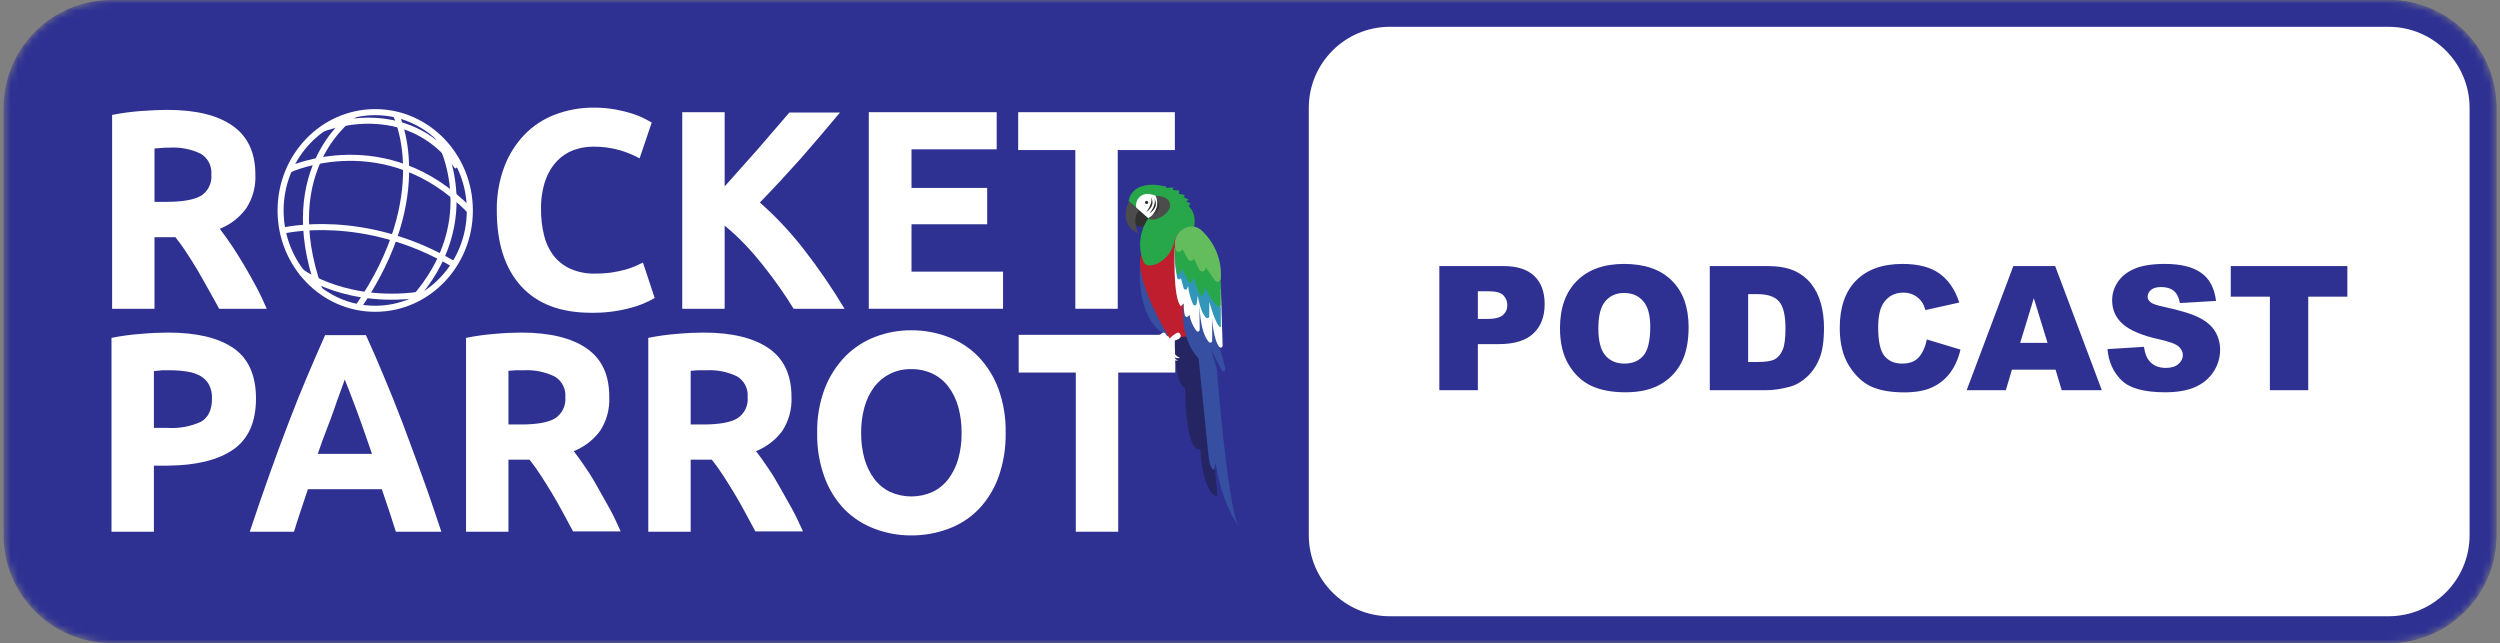 <svg width="346" height="89" viewBox="0 0 346 89" fill="none" xmlns="http://www.w3.org/2000/svg">
<rect x="0" y="0" width="346" height="89" fill="#808080" stroke="none"/>
<g clip-path="url(#clip0_5143_12717)">
<mask id="mask0_5143_12717" style="mask-type:luminance" maskUnits="userSpaceOnUse" x="0" y="0" width="346" height="89">
<path d="M330.569 0H15.431C7.185 0 0.5 6.685 0.5 14.931V74.069C0.5 82.315 7.185 89 15.431 89H330.569C338.815 89 345.5 82.315 345.5 74.069V14.931C345.5 6.685 338.815 0 330.569 0Z" fill="white"/>
</mask>
<g mask="url(#mask0_5143_12717)">
<path d="M330.569 0H15.431C7.185 0 0.5 6.685 0.5 14.931V74.069C0.5 82.315 7.185 89 15.431 89H330.569C338.815 89 345.5 82.315 345.5 74.069V14.931C345.5 6.685 338.815 0 330.569 0Z" fill="#2E3192"/>
<path d="M23.162 15.208C27.086 15.208 30.104 15.938 32.2 17.413C34.297 18.889 35.345 21.128 35.345 24.188C35.419 25.835 34.973 27.463 34.07 28.842C33.143 30.11 31.876 31.09 30.415 31.667C30.943 32.347 31.505 33.126 32.091 33.998C32.678 34.87 33.24 35.793 33.81 36.749C34.38 37.705 34.926 38.702 35.487 39.734C36.049 40.765 36.468 41.729 36.921 42.735H30.331C29.844 41.847 29.358 40.941 28.846 40.052C28.335 39.163 27.849 38.249 27.329 37.377C26.809 36.505 26.297 35.7 25.794 34.929C25.291 34.158 24.78 33.453 24.277 32.825H21.384V42.735H15.515V15.904C16.822 15.646 18.143 15.467 19.472 15.367C20.847 15.267 22.072 15.208 23.162 15.208ZM23.497 20.432C23.069 20.432 22.659 20.432 22.348 20.474L21.384 20.549V27.936H23.061C25.275 27.936 26.868 27.643 27.824 27.098C28.312 26.78 28.703 26.335 28.954 25.809C29.206 25.285 29.308 24.7 29.249 24.121C29.296 23.558 29.184 22.994 28.926 22.491C28.669 21.988 28.275 21.569 27.79 21.279C26.454 20.636 24.977 20.345 23.497 20.432Z" fill="white"/>
<path d="M81.839 43.288C77.579 43.288 74.334 42.056 72.104 39.591C69.874 37.126 68.758 33.646 68.758 29.152C68.722 27.096 69.069 25.052 69.781 23.123C70.399 21.459 71.349 19.938 72.573 18.654C73.751 17.433 75.182 16.486 76.766 15.879C78.481 15.221 80.304 14.888 82.141 14.898C83.155 14.89 84.168 14.974 85.168 15.149C85.97 15.294 86.763 15.49 87.54 15.736C88.117 15.919 88.678 16.149 89.217 16.424C89.67 16.658 89.997 16.843 90.198 16.968L88.521 21.916C87.629 21.433 86.687 21.048 85.713 20.767C84.525 20.44 83.297 20.282 82.065 20.297C81.156 20.299 80.254 20.458 79.399 20.767C78.523 21.088 77.734 21.608 77.093 22.285C76.376 23.054 75.827 23.965 75.483 24.959C75.051 26.25 74.847 27.606 74.879 28.967C74.868 30.159 75.004 31.347 75.282 32.506C75.509 33.521 75.946 34.478 76.565 35.315C77.175 36.116 77.972 36.755 78.887 37.176C79.981 37.663 81.17 37.898 82.367 37.864C83.138 37.869 83.909 37.819 84.673 37.713C85.285 37.618 85.893 37.492 86.492 37.335C86.97 37.207 87.438 37.044 87.893 36.849L88.983 36.337L90.609 41.243C89.511 41.879 88.329 42.357 87.096 42.66C85.38 43.103 83.611 43.315 81.839 43.288Z" fill="white"/>
<path d="M109.835 42.735C109.307 41.847 108.678 40.891 107.957 39.868C107.236 38.845 106.465 37.797 105.635 36.757C104.804 35.717 103.958 34.711 103.019 33.747C102.165 32.851 101.255 32.01 100.293 31.231V42.735H94.424V15.527H100.293V25.798C101.803 24.121 103.343 22.391 104.913 20.608C106.473 18.797 107.924 17.12 109.248 15.577H116.25C114.439 17.751 112.644 19.856 110.867 21.891C109.056 23.92 107.161 25.974 105.165 28.028C107.389 29.985 109.422 32.15 111.236 34.493C113.286 37.123 115.173 39.875 116.887 42.735H109.835Z" fill="white"/>
<path d="M120.241 42.735V15.527H137.941V20.666H126.152V26.008H136.625V31.038H126.152V37.595H138.821V42.735H120.241Z" fill="white"/>
<path d="M162.601 15.527V20.767H154.694V42.735H148.825V20.767H140.918V15.527H162.601Z" fill="white"/>
<path d="M23.296 46.031C27.209 46.031 30.208 46.743 32.293 48.169C34.378 49.594 35.423 51.919 35.429 55.145C35.429 58.415 34.372 60.777 32.259 62.23C30.146 63.683 27.119 64.421 23.178 64.444H21.3V73.591H15.431V46.76C16.779 46.492 18.143 46.307 19.514 46.207C20.948 46.081 22.214 46.031 23.296 46.031ZM23.673 51.246C23.245 51.246 22.835 51.246 22.407 51.246L21.3 51.363V59.22H23.178C24.764 59.322 26.35 59.034 27.798 58.381C28.83 57.803 29.341 56.704 29.341 55.162C29.367 54.51 29.232 53.862 28.947 53.275C28.684 52.781 28.294 52.367 27.815 52.076C27.26 51.76 26.652 51.547 26.021 51.447C25.245 51.316 24.46 51.249 23.673 51.246Z" fill="white"/>
<path d="M54.789 73.591C54.496 72.644 54.186 71.68 53.85 70.682L52.844 67.705H42.615C42.279 68.695 41.952 69.692 41.617 70.69C41.281 71.688 40.971 72.652 40.686 73.591H34.565C35.543 70.662 36.477 67.954 37.366 65.466C38.255 62.979 39.121 60.637 39.965 58.44C40.803 56.235 41.642 54.155 42.48 52.176C43.319 50.198 44.157 48.269 44.996 46.383H50.647C51.514 48.272 52.352 50.203 53.163 52.176C54.001 54.155 54.84 56.235 55.678 58.44C56.517 60.645 57.355 62.976 58.277 65.466C59.2 67.957 60.105 70.665 61.086 73.591H54.789ZM47.704 52.545C47.57 52.94 47.377 53.484 47.126 54.164C46.874 54.843 46.581 55.631 46.287 56.52C45.994 57.409 45.6 58.39 45.197 59.463C44.795 60.536 44.359 61.66 43.981 62.817H51.486C51.083 61.635 50.698 60.511 50.32 59.463C49.943 58.415 49.591 57.4 49.255 56.511C48.92 55.623 48.618 54.834 48.358 54.155C48.098 53.476 47.855 52.889 47.704 52.504V52.545Z" fill="white"/>
<path d="M72.145 46.031C76.058 46.031 79.071 46.757 81.184 48.211C83.297 49.664 84.343 51.919 84.32 54.977C84.397 56.623 83.954 58.251 83.054 59.631C82.124 60.889 80.861 61.862 79.407 62.44C79.938 63.116 80.497 63.896 81.084 64.779C81.662 65.618 82.241 66.565 82.761 67.521C83.281 68.477 83.876 69.475 84.438 70.506C84.999 71.537 85.452 72.56 85.905 73.549H79.314L77.856 70.841C77.361 69.927 76.858 69.038 76.338 68.175C75.818 67.311 75.307 66.498 74.795 65.718C74.329 64.991 73.825 64.288 73.286 63.614H70.368V73.591H64.499V46.76C65.814 46.495 67.144 46.311 68.481 46.207C69.831 46.081 71.064 46.031 72.145 46.031ZM72.489 51.246C72.053 51.246 71.651 51.246 71.332 51.246L70.368 51.321V58.75H72.045C74.281 58.75 75.868 58.471 76.807 57.912C77.292 57.599 77.682 57.159 77.935 56.64C78.188 56.121 78.294 55.543 78.241 54.969C78.29 54.404 78.179 53.838 77.921 53.334C77.663 52.83 77.268 52.408 76.782 52.118C75.449 51.465 73.971 51.165 72.489 51.246Z" fill="white"/>
<path d="M97.367 46.031C101.28 46.031 104.29 46.757 106.398 48.211C108.505 49.664 109.553 51.919 109.542 54.977C109.614 56.622 109.172 58.249 108.276 59.631C107.346 60.889 106.083 61.862 104.629 62.44C105.16 63.116 105.719 63.896 106.306 64.779C106.884 65.618 107.463 66.565 107.983 67.521C108.502 68.477 109.098 69.475 109.66 70.506C110.221 71.537 110.683 72.56 111.135 73.549H104.545C104.058 72.661 103.572 71.755 103.086 70.841C102.6 69.927 102.08 69.038 101.568 68.175C101.057 67.311 100.528 66.498 100.025 65.718C99.522 64.938 99.011 64.242 98.508 63.614H95.59V73.591H89.721V46.76C91.039 46.496 92.371 46.311 93.712 46.207C95.087 46.081 96.286 46.031 97.367 46.031ZM97.703 51.246C97.275 51.246 96.864 51.246 96.554 51.246L95.59 51.321V58.75H97.267C99.503 58.75 101.09 58.471 102.029 57.912C102.521 57.599 102.915 57.155 103.17 56.632C103.424 56.108 103.529 55.523 103.472 54.944C103.52 54.379 103.409 53.813 103.151 53.309C102.893 52.805 102.499 52.383 102.013 52.093C100.672 51.448 99.188 51.156 97.703 51.246Z" fill="white"/>
<path d="M139.182 59.924C139.217 62.008 138.879 64.08 138.184 66.045C137.586 67.697 136.652 69.207 135.443 70.48C134.278 71.672 132.863 72.592 131.3 73.172C129.642 73.796 127.883 74.112 126.11 74.103C124.392 74.109 122.687 73.802 121.079 73.197C119.504 72.613 118.074 71.695 116.887 70.506C115.662 69.228 114.717 67.709 114.112 66.045C113.399 64.076 113.056 61.992 113.097 59.899C113.056 57.802 113.414 55.716 114.153 53.753C114.796 52.093 115.765 50.578 117.004 49.3C118.19 48.106 119.62 47.182 121.197 46.592C122.767 46.002 124.432 45.704 126.11 45.712C127.842 45.701 129.562 46.008 131.183 46.617C132.762 47.203 134.193 48.127 135.375 49.326C136.602 50.602 137.552 52.118 138.168 53.778C138.884 55.746 139.228 57.83 139.182 59.924ZM119.184 59.924C119.167 61.142 119.325 62.356 119.654 63.529C119.935 64.527 120.395 65.464 121.012 66.296C121.589 67.055 122.335 67.667 123.192 68.082C124.116 68.496 125.116 68.709 126.127 68.709C127.138 68.709 128.138 68.496 129.062 68.082C129.924 67.671 130.674 67.059 131.25 66.296C131.873 65.467 132.336 64.528 132.617 63.529C132.943 62.353 133.101 61.136 133.086 59.916C133.099 58.69 132.941 57.468 132.617 56.285C132.338 55.28 131.875 54.336 131.25 53.501C130.674 52.739 129.924 52.126 129.062 51.715C128.143 51.287 127.14 51.072 126.127 51.086C125.109 51.064 124.099 51.285 123.184 51.732C122.328 52.157 121.582 52.774 121.004 53.535C120.384 54.374 119.923 55.321 119.646 56.327C119.32 57.498 119.165 58.709 119.184 59.924Z" fill="white"/>
<path d="M162.66 46.341V51.564H154.761V73.591H148.892V51.564H140.985V46.341H162.66Z" fill="white"/>
<path d="M157.914 35.323C157.914 35.323 156.514 44.077 161.729 46.592L157.914 35.323Z" fill="#364FA1"/>
<path d="M157.914 35.323C157.914 35.323 156.573 37.931 162.056 47.146H165.712L165.133 31.055C165.133 31.055 158.132 30.418 157.914 35.323Z" fill="#BE1E2D"/>
<path d="M162.593 46.986C162.593 46.986 162.467 53.275 164.018 53.694C164.018 53.694 164.018 62.767 166.114 62.129C166.114 62.129 166.358 68.284 168.496 68.711L166.601 46.978C166.601 46.978 163.742 46.097 162.593 46.986Z" fill="#262563"/>
<path d="M168.965 37.998L169.183 46.986C169.183 47.221 168.806 47.288 168.689 47.087L168.144 46.164C168.744 47.786 169.231 49.448 169.603 51.137C169.603 51.388 169.217 51.48 169.091 51.254L167.557 48.328L168.395 50.986C168.395 50.986 169.946 70.715 171.456 72.845C171.456 72.845 169.125 69.961 168.244 64.041L168.035 65.03C168.035 65.03 167.406 65.148 167.196 62.515L165.888 49.611C165.888 49.611 164.06 47.984 163.742 44.253V34.107C163.742 34.107 166.266 33.956 168.965 37.998Z" fill="#364FA1"/>
<path d="M160.756 46.156C160.496 46.309 160.256 46.495 160.044 46.71C159.088 47.8 159.297 50.064 161.092 49.896C160.667 49.719 160.298 49.429 160.027 49.057C160.027 49.057 160.798 49.795 161.318 49.502C161.09 49.43 160.884 49.299 160.722 49.122C160.561 48.946 160.448 48.73 160.396 48.496C160.237 47.708 160.245 47.272 160.706 47.095C160.706 47.095 161.486 46.894 161.444 46.483C161.444 46.508 161.327 45.737 160.756 46.156Z" fill="white"/>
<path d="M162.727 46.156C162.467 46.311 162.228 46.497 162.014 46.71C161.058 47.8 161.268 50.064 163.062 49.896C162.637 49.719 162.269 49.429 161.997 49.057C161.997 49.057 162.769 49.795 163.297 49.502C163.068 49.429 162.862 49.298 162.699 49.121C162.536 48.945 162.421 48.729 162.366 48.496C162.207 47.708 162.223 47.272 162.676 47.095C162.676 47.095 163.464 46.894 163.414 46.483C163.414 46.508 163.33 45.737 162.727 46.156Z" fill="white"/>
<path d="M162.585 34.283C162.585 34.283 162.274 41.159 163.423 42.375L163.842 41.997C163.809 42.56 163.857 43.125 163.985 43.674C163.999 43.718 164.024 43.757 164.057 43.789C164.091 43.82 164.132 43.842 164.176 43.853C164.221 43.864 164.268 43.863 164.312 43.851C164.356 43.839 164.397 43.816 164.429 43.783L164.622 43.582C164.766 44.396 165.103 45.163 165.603 45.821C165.641 45.856 165.689 45.879 165.741 45.887C165.793 45.895 165.845 45.887 165.892 45.864C165.94 45.842 165.979 45.806 166.005 45.76C166.031 45.715 166.043 45.663 166.039 45.611L165.989 41.863C165.989 41.863 165.989 45.921 167.314 47.338C167.35 47.379 167.398 47.407 167.451 47.419C167.504 47.43 167.559 47.425 167.609 47.404C167.659 47.383 167.701 47.346 167.729 47.3C167.757 47.254 167.77 47.2 167.766 47.145V44.051C167.766 44.051 167.884 46.886 168.739 48.001C168.772 48.047 168.82 48.081 168.875 48.097C168.929 48.114 168.988 48.112 169.041 48.092C169.094 48.072 169.14 48.035 169.17 47.987C169.2 47.938 169.214 47.881 169.209 47.825L168.965 40.052L162.585 34.283Z" fill="white"/>
<path d="M168.965 45.292V42.567L167.079 39.096L164.932 37.31L162.593 35.633C162.615 36.586 162.728 37.535 162.928 38.467C162.943 38.523 162.975 38.572 163.021 38.607C163.067 38.642 163.122 38.662 163.18 38.662C163.238 38.662 163.293 38.642 163.339 38.607C163.384 38.572 163.417 38.523 163.431 38.467L163.817 39.892C163.832 39.948 163.864 39.998 163.91 40.033C163.955 40.068 164.011 40.087 164.069 40.087C164.126 40.087 164.182 40.068 164.228 40.033C164.273 39.998 164.306 39.948 164.32 39.892L164.429 39.566C164.526 40.458 164.764 41.33 165.134 42.148C165.162 42.193 165.203 42.229 165.252 42.25C165.301 42.271 165.356 42.276 165.408 42.265C165.46 42.254 165.508 42.227 165.544 42.188C165.58 42.149 165.604 42.1 165.612 42.047L165.771 40.924C165.771 40.924 166.14 43.322 166.953 43.993C166.993 44.021 167.04 44.038 167.089 44.041C167.138 44.044 167.187 44.033 167.23 44.009C167.273 43.985 167.308 43.95 167.332 43.907C167.356 43.864 167.367 43.815 167.364 43.766V41.762C167.364 41.762 168.32 45.292 168.965 45.292Z" fill="#3296B9"/>
<path d="M168.965 42.157V39.088C168.965 39.088 166.022 31.541 162.585 34.283C162.53 35.458 162.64 36.635 162.912 37.78C162.93 37.835 162.966 37.882 163.015 37.914C163.064 37.946 163.122 37.961 163.179 37.956C163.237 37.951 163.292 37.927 163.335 37.887C163.377 37.848 163.405 37.795 163.415 37.738L163.54 37.151L164.496 38.987C164.519 39.031 164.553 39.068 164.595 39.094C164.637 39.12 164.686 39.133 164.735 39.133C164.785 39.133 164.833 39.12 164.875 39.094C164.917 39.068 164.952 39.031 164.974 38.987L165.226 38.4C165.42 39.227 165.701 40.031 166.064 40.798C166.092 40.842 166.132 40.877 166.18 40.899C166.228 40.921 166.28 40.928 166.332 40.92C166.384 40.912 166.432 40.889 166.471 40.854C166.51 40.819 166.537 40.773 166.551 40.723L166.76 39.784C167.206 40.743 167.8 41.626 168.521 42.4C168.56 42.444 168.613 42.473 168.671 42.483C168.729 42.493 168.788 42.483 168.84 42.455C168.891 42.427 168.932 42.382 168.955 42.328C168.978 42.273 168.981 42.213 168.965 42.157Z" fill="#27A74A"/>
<path d="M157.838 28.884L159.054 29.99C159.054 29.99 158.777 31.994 157.235 31.198C157.235 31.198 156.153 29.504 157.838 28.884Z" fill="#303030"/>
<path d="M157.864 28.842L156.447 27.475C156.447 27.475 154.409 30.829 157.512 32.288C157.512 32.271 156.463 30.091 157.864 28.842Z" fill="#4D4C4C"/>
<path d="M156.212 27.793C156.212 27.793 156.497 24.691 161.385 25.814V25.999L162.4 25.949L162.308 26.293L163.213 26.36L163.13 26.821L163.968 26.98L163.834 27.299L164.496 27.617L164.161 27.919L164.756 28.12L164.521 28.556C164.521 28.556 165.653 29.395 165.259 31.457C164.596 31.418 163.941 31.625 163.422 32.041C162.904 32.456 162.557 33.049 162.45 33.705C161.805 36.22 158.92 37.461 158.308 36.312C157.879 35.325 157.712 34.243 157.823 33.172C157.935 32.101 158.321 31.077 158.945 30.2L157.269 28.724L156.212 27.793Z" fill="#27A74A"/>
<path d="M157.26 28.724C157.208 28.459 157.224 28.186 157.307 27.929C157.39 27.673 157.537 27.442 157.735 27.258C157.932 27.074 158.173 26.943 158.435 26.879C158.696 26.814 158.97 26.817 159.231 26.888C161.453 27.206 160.614 29.512 158.92 30.2L157.26 28.724Z" fill="white"/>
<path d="M158.912 28.037C158.909 28.081 158.893 28.122 158.866 28.157C158.839 28.192 158.803 28.219 158.761 28.233C158.72 28.248 158.675 28.25 158.632 28.24C158.589 28.229 158.55 28.206 158.52 28.174C158.49 28.142 158.47 28.102 158.463 28.058C158.456 28.015 158.461 27.97 158.478 27.93C158.496 27.889 158.525 27.855 158.562 27.831C158.598 27.806 158.641 27.794 158.685 27.794C158.716 27.794 158.747 27.802 158.775 27.814C158.803 27.827 158.828 27.846 158.849 27.868C158.87 27.891 158.886 27.917 158.897 27.946C158.908 27.975 158.913 28.006 158.912 28.037Z" fill="#303030"/>
<path d="M159.935 27.106C159.935 27.106 161.738 27.022 161.939 28.271C162.14 29.521 159.717 30.913 158.92 30.2C159.448 29.907 159.845 29.425 160.033 28.852C160.221 28.278 160.186 27.655 159.935 27.106Z" fill="#4D4C4C"/>
<path d="M163.767 31.709C163.291 31.983 162.927 32.415 162.735 32.929C162.544 33.444 162.538 34.008 162.719 34.527C162.743 34.615 162.792 34.693 162.861 34.753C162.931 34.812 163.016 34.849 163.107 34.859C163.197 34.869 163.289 34.852 163.369 34.809C163.449 34.766 163.515 34.7 163.557 34.619L163.641 34.468L164.404 35.86C164.444 35.941 164.508 36.008 164.587 36.053C164.666 36.098 164.756 36.118 164.846 36.11C164.936 36.103 165.023 36.069 165.093 36.012C165.164 35.956 165.216 35.879 165.243 35.793L165.997 37.344C166.042 37.425 166.11 37.489 166.193 37.53C166.276 37.571 166.369 37.585 166.46 37.572C166.551 37.558 166.636 37.517 166.703 37.454C166.77 37.39 166.817 37.308 166.836 37.218L166.878 36.992L168.127 38.778C168.18 38.864 168.259 38.93 168.354 38.965C168.448 39.001 168.551 39.004 168.647 38.974C168.744 38.944 168.827 38.883 168.885 38.8C168.942 38.718 168.971 38.618 168.966 38.518C169.045 37.264 168.838 36.008 168.36 34.846C167.882 33.683 167.146 32.645 166.207 31.81C165.87 31.523 165.447 31.357 165.004 31.338C164.562 31.32 164.126 31.451 163.767 31.709Z" fill="#63BD5D"/>
<path d="M158.618 29.378C158.618 29.378 159.625 28.137 159.281 27.307C159.281 27.307 160.111 28.313 158.618 29.378Z" fill="#303030"/>
<path d="M159.088 29.546C159.088 29.546 160.103 28.314 159.759 27.475C159.759 27.475 160.581 28.523 159.088 29.546Z" fill="#303030"/>
<path d="M159.532 29.772C159.532 29.772 160.547 28.531 160.203 27.693C160.203 27.693 161.025 28.741 159.532 29.772Z" fill="#303030"/>
<path d="M51.93 42.735C59.163 42.735 65.027 36.642 65.027 29.127C65.027 21.611 59.163 15.518 51.93 15.518C44.697 15.518 38.833 21.611 38.833 29.127C38.833 36.642 44.697 42.735 51.93 42.735Z" stroke="white" stroke-width="0.838" stroke-miterlimit="10"/>
<path d="M54.789 15.853C54.789 15.853 60.315 26.871 49.549 42.509" stroke="white" stroke-width="0.838" stroke-miterlimit="10"/>
<path d="M60.633 18.964C60.633 18.964 67.341 30.317 57.011 41.67" stroke="white" stroke-width="0.838" stroke-miterlimit="10"/>
<path d="M49.054 15.853C49.054 15.853 38.07 22.972 44.208 40.119" stroke="white" stroke-width="0.838" stroke-miterlimit="10"/>
<path d="M40.024 23.467C40.024 23.467 53.431 17.245 65.035 29.152" stroke="white" stroke-width="0.838" stroke-miterlimit="10"/>
<path d="M39.109 31.935C39.109 31.935 50.295 29.152 62.872 36.606" stroke="white" stroke-width="0.838" stroke-miterlimit="10"/>
<path d="M41.726 37.662C41.726 37.662 48.224 42.433 58.864 40.672" stroke="white" stroke-width="0.838" stroke-miterlimit="10"/>
<path d="M44.652 17.816C44.652 17.816 56.206 13.103 63.333 23.09" stroke="white" stroke-width="0.838" stroke-miterlimit="10"/>
<path d="M330.286 1.855H192.076C184.854 1.855 179 7.709 179 14.931V74.069C179 81.291 184.854 87.145 192.076 87.145H330.286C337.508 87.145 343.362 81.291 343.362 74.069V14.931C343.362 7.709 337.508 1.855 330.286 1.855Z" fill="white"/>
<path d="M199.203 36.82H208.027C209.949 36.82 211.387 37.277 212.34 38.191C213.301 39.105 213.781 40.406 213.781 42.094C213.781 43.828 213.258 45.184 212.211 46.16C211.172 47.137 209.582 47.625 207.441 47.625H204.535V54H199.203V36.82ZM204.535 44.145H205.836C206.859 44.145 207.578 43.969 207.992 43.617C208.406 43.258 208.613 42.801 208.613 42.246C208.613 41.707 208.434 41.25 208.074 40.875C207.715 40.5 207.039 40.312 206.047 40.312H204.535V44.145ZM215.902 45.422C215.902 42.617 216.684 40.434 218.246 38.871C219.809 37.309 221.984 36.527 224.773 36.527C227.633 36.527 229.836 37.297 231.383 38.836C232.93 40.367 233.703 42.516 233.703 45.281C233.703 47.289 233.363 48.938 232.684 50.227C232.012 51.508 231.035 52.508 229.754 53.227C228.48 53.938 226.891 54.293 224.984 54.293C223.047 54.293 221.441 53.984 220.168 53.367C218.902 52.75 217.875 51.773 217.086 50.438C216.297 49.102 215.902 47.43 215.902 45.422ZM221.211 45.445C221.211 47.18 221.531 48.426 222.172 49.184C222.82 49.941 223.699 50.32 224.809 50.32C225.949 50.32 226.832 49.949 227.457 49.207C228.082 48.465 228.395 47.133 228.395 45.211C228.395 43.594 228.066 42.414 227.41 41.672C226.762 40.922 225.879 40.547 224.762 40.547C223.691 40.547 222.832 40.926 222.184 41.684C221.535 42.441 221.211 43.695 221.211 45.445ZM236.633 36.82H244.52C246.074 36.82 247.328 37.031 248.281 37.453C249.242 37.875 250.035 38.48 250.66 39.27C251.285 40.059 251.738 40.977 252.02 42.023C252.301 43.07 252.441 44.18 252.441 45.352C252.441 47.188 252.23 48.613 251.809 49.629C251.395 50.637 250.816 51.484 250.074 52.172C249.332 52.852 248.535 53.305 247.684 53.531C246.52 53.844 245.465 54 244.52 54H236.633V36.82ZM241.941 40.711V50.098H243.242C244.352 50.098 245.141 49.977 245.609 49.734C246.078 49.484 246.445 49.055 246.711 48.445C246.977 47.828 247.109 46.832 247.109 45.457C247.109 43.637 246.812 42.391 246.219 41.719C245.625 41.047 244.641 40.711 243.266 40.711H241.941ZM266.68 46.98L271.332 48.387C271.02 49.691 270.527 50.781 269.855 51.656C269.184 52.531 268.348 53.191 267.348 53.637C266.355 54.082 265.09 54.305 263.551 54.305C261.684 54.305 260.156 54.035 258.969 53.496C257.789 52.949 256.77 51.992 255.91 50.625C255.051 49.258 254.621 47.508 254.621 45.375C254.621 42.531 255.375 40.348 256.883 38.824C258.398 37.293 260.539 36.527 263.305 36.527C265.469 36.527 267.168 36.965 268.402 37.84C269.645 38.715 270.566 40.059 271.168 41.871L266.48 42.914C266.316 42.391 266.145 42.008 265.965 41.766C265.668 41.359 265.305 41.047 264.875 40.828C264.445 40.609 263.965 40.5 263.434 40.5C262.23 40.5 261.309 40.984 260.668 41.953C260.184 42.672 259.941 43.801 259.941 45.34C259.941 47.246 260.23 48.555 260.809 49.266C261.387 49.969 262.199 50.32 263.246 50.32C264.262 50.32 265.027 50.035 265.543 49.465C266.066 48.895 266.445 48.066 266.68 46.98ZM284.492 51.164H278.445L277.613 54H272.188L278.645 36.82H284.434L290.891 54H285.336L284.492 51.164ZM283.379 47.449L281.48 41.273L279.594 47.449H283.379ZM291.676 48.316L296.727 48C296.836 48.82 297.059 49.445 297.395 49.875C297.941 50.57 298.723 50.918 299.738 50.918C300.496 50.918 301.078 50.742 301.484 50.391C301.898 50.031 302.105 49.617 302.105 49.148C302.105 48.703 301.91 48.305 301.52 47.953C301.129 47.602 300.223 47.27 298.801 46.957C296.473 46.434 294.812 45.738 293.82 44.871C292.82 44.004 292.32 42.898 292.32 41.555C292.32 40.672 292.574 39.84 293.082 39.059C293.598 38.27 294.367 37.652 295.391 37.207C296.422 36.754 297.832 36.527 299.621 36.527C301.816 36.527 303.488 36.938 304.637 37.758C305.793 38.57 306.48 39.867 306.699 41.648L301.695 41.941C301.562 41.168 301.281 40.605 300.852 40.254C300.43 39.902 299.844 39.727 299.094 39.727C298.477 39.727 298.012 39.859 297.699 40.125C297.387 40.383 297.23 40.699 297.23 41.074C297.23 41.348 297.359 41.594 297.617 41.812C297.867 42.039 298.461 42.25 299.398 42.445C301.719 42.945 303.379 43.453 304.379 43.969C305.387 44.477 306.117 45.109 306.57 45.867C307.031 46.625 307.262 47.473 307.262 48.41C307.262 49.512 306.957 50.527 306.348 51.457C305.738 52.387 304.887 53.094 303.793 53.578C302.699 54.055 301.32 54.293 299.656 54.293C296.734 54.293 294.711 53.73 293.586 52.605C292.461 51.48 291.824 50.051 291.676 48.316ZM308.738 36.82H324.875V41.062H319.461V54H314.152V41.062H308.738V36.82Z" fill="#2E3192"/>
<path d="M330.569 1.855H192.359C185.137 1.855 179.283 7.709 179.283 14.931V74.069C179.283 81.291 185.137 87.145 192.359 87.145H330.569C337.791 87.145 343.645 81.291 343.645 74.069V14.931C343.645 7.709 337.791 1.855 330.569 1.855Z" stroke="#2E3192" stroke-width="3.71"/>
</g>
</g>
<defs>
<clipPath id="clip0_5143_12717">
<rect width="346" height="89" fill="white"/>
</clipPath>
</defs>
</svg>
